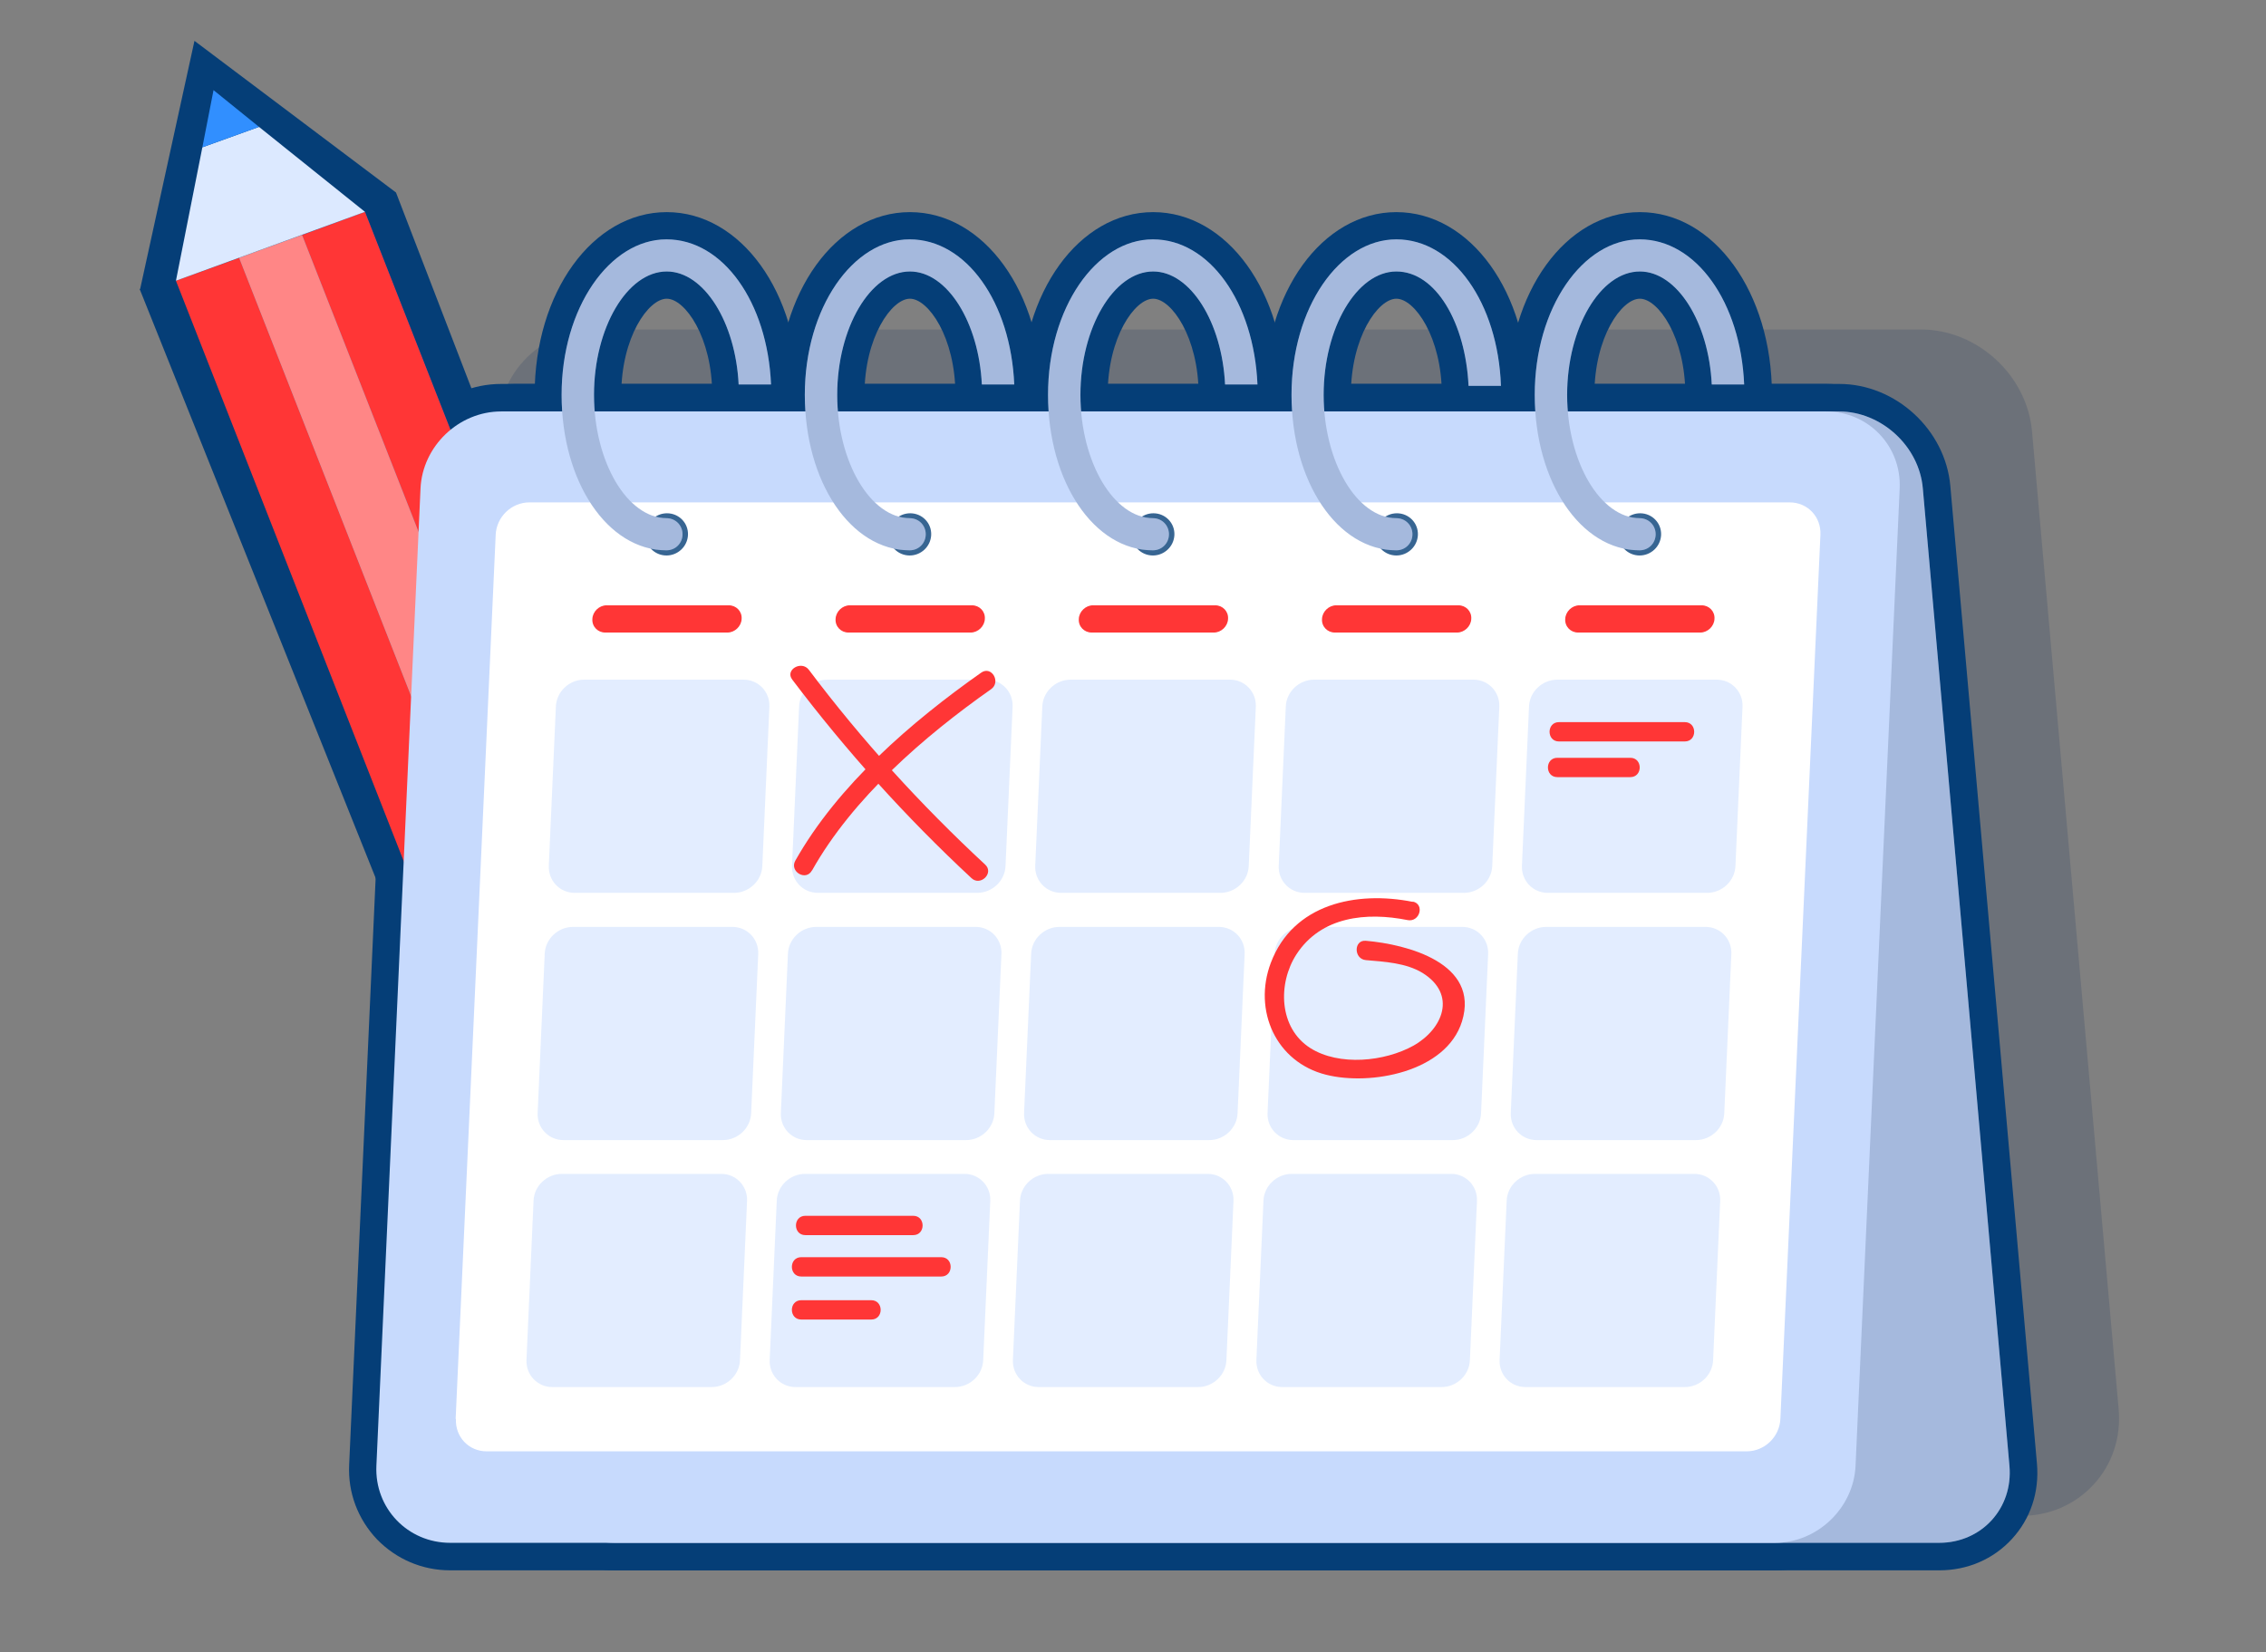 <?xml version="1.0" encoding="UTF-8"?> <svg xmlns="http://www.w3.org/2000/svg" id="a" viewBox="0 0 83.2 60.68"><rect x="0" y="0" width="83.2" height="60.68" fill="#808080" stroke="none"/><defs><style>.b{fill:#0053cc;}.c{fill:#053e77;}.d,.e{fill:#fff;}.f{fill:#ff3636;}.g{fill:#318fff;}.h{fill:#dce9ff;}.i{fill:#c7dafd;}.j{fill:#20375f;opacity:.2;}.k{opacity:.8;}.e{opacity:.4;}</style></defs><polygon class="c" points="5.13 10.62 9.35 8.19 27.97 55.66 23.78 57.18 5.13 10.62"></polygon><polygon class="c" points="7.47 8.88 11.66 7.35 30.28 54.81 26.09 56.34 7.47 8.88"></polygon><polygon class="c" points="32.6 53.97 14.54 7.07 7.14 1.5 5.14 10.64 9.79 8.06 28.4 55.5 32.6 53.97"></polygon><path class="c" d="M24.48,21.21c-.88,0-1.59-.71-1.59-1.59s.71-1.59,1.59-1.59c.66,0,1.67-1.41,1.67-3.53,0-.88,.71-1.59,1.59-1.59s1.59,.71,1.59,1.59c0,3.76-2.13,6.71-4.85,6.71Z"></path><path class="c" d="M33.41,21.21c-.88,0-1.59-.71-1.59-1.59s.71-1.59,1.59-1.59c.66,0,1.67-1.41,1.67-3.53,0-.88,.71-1.59,1.59-1.59s1.59,.71,1.59,1.59c0,3.76-2.13,6.71-4.85,6.71Z"></path><path class="c" d="M42.34,21.21c-.88,0-1.59-.71-1.59-1.59s.71-1.59,1.59-1.59c.66,0,1.67-1.41,1.67-3.53,0-.88,.71-1.59,1.59-1.59s1.59,.71,1.59,1.59c0,3.76-2.13,6.71-4.85,6.71Z"></path><path class="c" d="M51.27,21.21c-.88,0-1.59-.71-1.59-1.59s.71-1.59,1.59-1.59c.66,0,1.67-1.41,1.67-3.53,0-.88,.71-1.59,1.59-1.59s1.59,.71,1.59,1.59c0,3.76-2.13,6.71-4.85,6.71Z"></path><path class="c" d="M60.21,21.21c-.88,0-1.59-.71-1.59-1.59s.71-1.59,1.59-1.59c.66,0,1.67-1.41,1.67-3.53,0-.88,.71-1.59,1.59-1.59s1.59,.71,1.59,1.59c0,3.76-2.13,6.71-4.85,6.71Z"></path><path class="j" d="M25.57,55.67c-2.07,0-3.9-1.68-4.08-3.75l-3.18-35.9c-.09-1.04,.23-2.02,.92-2.77,.68-.74,1.63-1.15,2.66-1.15h48.64c2.07,0,3.9,1.68,4.08,3.75l3.18,35.9c.09,1.04-.23,2.02-.92,2.77-.68,.74-1.63,1.15-2.66,1.15H25.57Z"></path><path class="c" d="M22.57,57.67c-2.07,0-3.9-1.68-4.08-3.75l-3.18-35.9c-.09-1.04,.23-2.02,.92-2.77,.68-.74,1.63-1.15,2.66-1.15h48.64c2.07,0,3.9,1.68,4.08,3.75l3.18,35.9c.09,1.04-.23,2.02-.92,2.77-.68,.74-1.63,1.15-2.66,1.15H22.57Z"></path><path class="c" d="M16.53,57.67c-1.03,0-1.98-.41-2.69-1.14-.7-.74-1.07-1.71-1.02-2.74l1.62-35.9c.09-2.09,1.87-3.79,3.96-3.79h48.64c1.03,0,1.98,.4,2.69,1.14,.7,.74,1.07,1.71,1.02,2.74l-1.62,35.9c-.09,2.09-1.87,3.79-3.96,3.79H16.53Z"></path><path class="c" d="M20.49,49.27c-.56,0-1.09-.22-1.47-.63-.39-.4-.58-.94-.56-1.5l1.34-29.64c.05-1.12,1.01-2.04,2.13-2.04H63.4c.57,0,1.09,.22,1.48,.63s.58,.94,.56,1.5l-1.34,29.64c-.05,1.12-1.01,2.04-2.13,2.04H20.49Z"></path><path class="c" d="M19.12,51.74c-.58,0-1.12-.23-1.51-.64-.4-.41-.6-.96-.57-1.54l1.41-31.13c.05-1.15,1.03-2.09,2.19-2.09h43.99c.58,0,1.12,.23,1.51,.64,.4,.41,.6,.96,.57,1.54l-1.41,31.13c-.05,1.15-1.03,2.09-2.19,2.09H19.12Z"></path><path class="c" d="M17.87,54.3c-.59,0-1.14-.23-1.55-.66-.41-.42-.61-.98-.59-1.58l1.47-32.47c.05-1.18,1.06-2.14,2.24-2.14h46.27c.59,0,1.14,.23,1.55,.66,.41,.42,.61,.98,.59,1.58l-1.47,32.47c-.05,1.18-1.06,2.14-2.24,2.14H17.87Z"></path><path class="c" d="M21.1,33.79c-.54,0-1.04-.21-1.41-.6-.37-.39-.56-.9-.54-1.44l.26-5.85c.05-1.07,.96-1.95,2.04-1.95h5.85c.54,0,1.04,.21,1.41,.6s.56,.9,.54,1.44l-.26,5.85c-.05,1.07-.96,1.95-2.04,1.95h-5.85Z"></path><path class="c" d="M30.03,33.79c-.54,0-1.04-.21-1.41-.6-.37-.39-.56-.9-.54-1.44l.26-5.85c.05-1.07,.96-1.95,2.04-1.95h5.85c.54,0,1.04,.21,1.41,.6,.37,.39,.56,.9,.54,1.44l-.26,5.85c-.05,1.07-.96,1.95-2.04,1.95h-5.85Z"></path><path class="c" d="M38.96,33.79c-.54,0-1.04-.21-1.41-.6-.37-.39-.56-.9-.54-1.44l.26-5.85c.05-1.07,.96-1.95,2.04-1.95h5.85c.54,0,1.04,.21,1.41,.6s.56,.9,.54,1.44l-.26,5.85c-.05,1.07-.96,1.95-2.04,1.95h-5.85Z"></path><path class="c" d="M47.9,33.79c-.54,0-1.04-.21-1.41-.6-.37-.39-.56-.9-.54-1.44l.26-5.85c.05-1.07,.96-1.95,2.04-1.95h5.85c.54,0,1.04,.21,1.41,.6s.56,.9,.54,1.44l-.26,5.85c-.05,1.07-.96,1.95-2.04,1.95h-5.85Z"></path><path class="c" d="M56.83,33.79c-.54,0-1.04-.21-1.41-.6-.37-.39-.56-.9-.54-1.44l.26-5.85c.05-1.07,.96-1.95,2.04-1.95h5.85c.54,0,1.04,.21,1.41,.6,.37,.39,.56,.9,.54,1.44l-.26,5.85c-.05,1.07-.96,1.95-2.04,1.95h-5.85Z"></path><path class="c" d="M60.2,21.4c-.48,0-.95-.2-1.28-.55-.34-.35-.51-.82-.49-1.31,.04-.94,.84-1.71,1.79-1.71,.48,0,.95,.2,1.28,.55,.34,.35,.51,.82,.49,1.31-.04,.94-.84,1.71-1.79,1.71Z"></path><path class="c" d="M51.27,21.4c-.49,0-.95-.19-1.28-.55-.34-.35-.51-.82-.49-1.31,.04-.94,.84-1.71,1.79-1.71,.49,0,.95,.19,1.28,.55,.34,.35,.51,.82,.49,1.31-.04,.94-.84,1.71-1.79,1.71Z"></path><path class="c" d="M42.33,21.4c-.49,0-.95-.19-1.28-.55-.34-.35-.51-.82-.49-1.31,.04-.94,.84-1.71,1.79-1.71,.48,0,.95,.2,1.28,.55,.34,.35,.51,.82,.49,1.31-.04,.94-.84,1.71-1.79,1.71Z"></path><path class="c" d="M33.4,21.4c-.49,0-.95-.19-1.28-.55-.34-.35-.51-.82-.49-1.31,.04-.94,.84-1.71,1.79-1.71,.49,0,.95,.19,1.28,.55,.34,.35,.51,.82,.49,1.31-.04,.94-.84,1.71-1.79,1.71Z"></path><path class="c" d="M24.47,21.4c-.49,0-.95-.19-1.28-.55-.34-.35-.51-.82-.49-1.31,.04-.94,.84-1.71,1.79-1.71,.48,0,.95,.2,1.28,.55,.34,.35,.51,.82,.49,1.31-.04,.94-.84,1.71-1.79,1.71Z"></path><path class="c" d="M22.21,24.23c-.4,0-.79-.17-1.07-.45-.28-.29-.42-.69-.41-1.09,.04-.81,.7-1.45,1.52-1.45h4.49c.4,0,.79,.17,1.07,.45,.28,.29,.42,.69,.41,1.09-.04,.81-.7,1.45-1.52,1.45h-4.49Z"></path><path class="c" d="M31.14,24.23c-.4,0-.79-.17-1.07-.45-.28-.29-.42-.69-.41-1.09,.04-.81,.7-1.45,1.52-1.45h4.49c.4,0,.79,.17,1.07,.45,.28,.29,.42,.69,.41,1.09-.04,.81-.7,1.45-1.52,1.45h-4.49Z"></path><path class="c" d="M40.08,24.23c-.4,0-.79-.17-1.07-.45-.28-.29-.42-.69-.41-1.09,.04-.81,.7-1.45,1.52-1.45h4.49c.4,0,.79,.17,1.07,.46,.28,.29,.42,.69,.41,1.09-.04,.81-.7,1.45-1.52,1.45h-4.49Z"></path><path class="c" d="M49.01,24.23c-.4,0-.79-.17-1.07-.45-.28-.29-.42-.69-.41-1.09,.04-.81,.7-1.45,1.52-1.45h4.49c.4,0,.79,.17,1.07,.45,.28,.29,.42,.69,.41,1.09-.04,.81-.7,1.45-1.52,1.45h-4.49Z"></path><path class="c" d="M57.94,24.23c-.4,0-.79-.17-1.07-.46-.28-.29-.42-.69-.41-1.09,.04-.81,.7-1.45,1.52-1.45h4.49c.4,0,.79,.17,1.07,.46,.28,.29,.42,.69,.41,1.09-.04,.81-.7,1.45-1.52,1.45h-4.49Z"></path><path class="c" d="M20.69,42.87c-.54,0-1.04-.21-1.41-.6-.37-.39-.56-.9-.54-1.44l.26-5.85c.05-1.07,.96-1.95,2.04-1.95h5.85c.54,0,1.04,.21,1.41,.6s.56,.9,.54,1.44l-.26,5.85c-.05,1.07-.96,1.95-2.04,1.95h-5.85Z"></path><path class="c" d="M29.62,42.87c-.54,0-1.04-.21-1.41-.6s-.56-.9-.54-1.44l.26-5.85c.05-1.07,.96-1.95,2.04-1.95h5.85c.54,0,1.04,.21,1.41,.6s.56,.9,.54,1.44l-.26,5.85c-.05,1.07-.96,1.95-2.04,1.95h-5.85Z"></path><path class="c" d="M38.55,42.87c-.54,0-1.04-.21-1.41-.6s-.56-.9-.54-1.44l.26-5.85c.05-1.07,.96-1.95,2.04-1.95h5.85c.54,0,1.04,.21,1.41,.6s.56,.9,.54,1.44l-.26,5.85c-.05,1.07-.96,1.95-2.04,1.95h-5.85Z"></path><path class="c" d="M47.49,42.87c-.54,0-1.04-.21-1.41-.6-.37-.39-.56-.9-.54-1.44l.26-5.85c.05-1.07,.96-1.95,2.04-1.95h5.85c.54,0,1.04,.21,1.41,.6,.37,.39,.56,.9,.54,1.44l-.26,5.85c-.05,1.07-.96,1.95-2.04,1.95h-5.85Z"></path><path class="c" d="M56.42,42.87c-.54,0-1.04-.21-1.41-.6s-.56-.9-.54-1.44l.26-5.85c.05-1.07,.96-1.95,2.04-1.95h5.85c.54,0,1.04,.21,1.41,.6s.56,.9,.54,1.44l-.26,5.85c-.05,1.07-.96,1.95-2.04,1.95h-5.85Z"></path><path class="c" d="M20.28,51.95c-.54,0-1.04-.21-1.41-.6s-.56-.9-.54-1.44l.26-5.85c.05-1.07,.96-1.95,2.04-1.95h5.85c.54,0,1.04,.21,1.41,.6s.56,.9,.54,1.44l-.26,5.85c-.05,1.07-.96,1.95-2.04,1.95h-5.85Z"></path><path class="c" d="M29.21,51.95c-.54,0-1.04-.21-1.41-.6s-.56-.9-.54-1.44l.26-5.85c.05-1.07,.96-1.95,2.04-1.95h5.85c.54,0,1.04,.21,1.41,.6s.56,.9,.54,1.44l-.26,5.85c-.05,1.07-.96,1.95-2.04,1.95h-5.85Z"></path><path class="c" d="M38.14,51.95c-.54,0-1.04-.21-1.41-.6-.37-.39-.56-.9-.54-1.44l.26-5.85c.05-1.07,.96-1.95,2.04-1.95h5.85c.54,0,1.04,.21,1.41,.6,.37,.39,.56,.9,.54,1.44l-.26,5.85c-.05,1.07-.96,1.95-2.04,1.95h-5.85Z"></path><path class="c" d="M47.08,51.95c-.54,0-1.04-.21-1.41-.6s-.56-.9-.54-1.44l.26-5.85c.05-1.07,.96-1.95,2.04-1.95h5.85c.54,0,1.04,.21,1.41,.6s.56,.9,.54,1.44l-.26,5.85c-.05,1.07-.96,1.95-2.04,1.95h-5.85Z"></path><path class="c" d="M56.01,51.95c-.54,0-1.04-.21-1.41-.6-.37-.39-.56-.9-.54-1.44l.26-5.85c.05-1.07,.96-1.95,2.04-1.95h5.85c.54,0,1.04,.21,1.41,.6,.37,.39,.56,.9,.54,1.44l-.26,5.85c-.05,1.07-.96,1.95-2.04,1.95h-5.85Z"></path><path class="c" d="M24.48,21.21c-2.72,0-4.85-2.95-4.85-6.71s2.13-6.71,4.85-6.71,4.85,2.95,4.85,6.71c0,.88-.71,1.59-1.59,1.59s-1.59-.71-1.59-1.59c0-2.12-1-3.53-1.67-3.53s-1.67,1.41-1.67,3.53,1,3.53,1.67,3.53c.88,0,1.59,.71,1.59,1.59s-.71,1.59-1.59,1.59Z"></path><path class="c" d="M33.41,21.21c-2.72,0-4.85-2.95-4.85-6.71s2.13-6.71,4.85-6.71,4.85,2.95,4.85,6.71c0,.88-.71,1.59-1.59,1.59s-1.59-.71-1.59-1.59c0-2.12-1-3.53-1.67-3.53s-1.67,1.41-1.67,3.53,1,3.53,1.67,3.53c.88,0,1.59,.71,1.59,1.59s-.71,1.59-1.59,1.59Z"></path><path class="c" d="M42.34,21.21c-2.72,0-4.85-2.95-4.85-6.71s2.13-6.71,4.85-6.71,4.85,2.95,4.85,6.71c0,.88-.71,1.59-1.59,1.59s-1.59-.71-1.59-1.59c0-2.12-1-3.53-1.67-3.53s-1.67,1.41-1.67,3.53,1,3.53,1.67,3.53c.88,0,1.59,.71,1.59,1.59s-.71,1.59-1.59,1.59Z"></path><path class="c" d="M51.27,21.21c-2.72,0-4.85-2.95-4.85-6.71s2.13-6.71,4.85-6.71,4.85,2.95,4.85,6.71c0,.88-.71,1.59-1.59,1.59s-1.59-.71-1.59-1.59c0-2.12-1-3.53-1.67-3.53s-1.67,1.41-1.67,3.53,1,3.53,1.67,3.53c.88,0,1.59,.71,1.59,1.59s-.71,1.59-1.59,1.59Z"></path><path class="c" d="M60.21,21.21c-2.72,0-4.85-2.95-4.85-6.71s2.13-6.71,4.85-6.71,4.85,2.95,4.85,6.71c0,.88-.71,1.59-1.59,1.59s-1.59-.71-1.59-1.59c0-2.12-1-3.53-1.67-3.53s-1.67,1.41-1.67,3.53,1,3.53,1.67,3.53c.88,0,1.59,.71,1.59,1.59s-.71,1.59-1.59,1.59Z"></path><path class="c" d="M49.86,40.61c-.5,0-.98-.06-1.41-.16-1.13-.28-2.03-.99-2.56-1.99-.54-1.04-.6-2.3-.17-3.45,.73-1.92,2.49-3.02,4.82-3.02,.5,0,1.01,.05,1.52,.15,.68,.13,1.12,.73,1.05,1.42-.02,.25-.11,.48-.25,.67,.57,.27,1.1,.66,1.47,1.19,.32,.48,.64,1.29,.3,2.39-.64,2.06-2.98,2.8-4.79,2.8Zm-1.01-5.45c-.15,.13-.29,.28-.4,.45-.25,.39-.35,.9-.26,1.34,.07,.31,.23,.55,.47,.71,.28,.18,.69,.28,1.15,.28,.56,0,1.16-.15,1.6-.4,.39-.22,.57-.51,.57-.65,0-.12-.21-.26-.27-.3-.36-.22-.93-.27-1.48-.31h-.16c-.62-.06-1.11-.53-1.23-1.12Z"></path><path class="c" d="M35.9,33.35c-.34,0-.66-.13-.92-.36-2.42-2.25-4.67-4.74-6.7-7.42-.3-.4-.36-.92-.14-1.35,.23-.46,.72-.76,1.25-.76,.43,0,.83,.2,1.1,.55,1.89,2.49,4.02,4.85,6.35,7.02,.4,.38,.54,.94,.34,1.45-.21,.53-.72,.88-1.28,.88h0Z"></path><path class="c" d="M29.54,33.13c-.49,0-.95-.26-1.2-.69-.24-.41-.24-.91,0-1.33,1.39-2.48,3.72-4.85,7.13-7.24,.23-.16,.49-.25,.76-.25,.57,0,1.08,.38,1.26,.96,.18,.57-.03,1.19-.52,1.54-2.99,2.1-5.1,4.23-6.28,6.33-.24,.43-.67,.68-1.15,.68h0Z"></path><path class="c" d="M57.24,28.23c-.4,0-.77-.17-1.02-.46-.21-.25-.33-.56-.33-.9,0-.76,.59-1.35,1.34-1.35h4.62c.75,0,1.34,.59,1.34,1.35s-.59,1.35-1.34,1.35h-4.62Z"></path><path class="c" d="M57.18,29.54c-.75,0-1.34-.59-1.34-1.35,0-.33,.12-.65,.33-.9,.25-.29,.62-.46,1.02-.46h2.68c.4,0,.77,.17,1.02,.46,.21,.25,.33,.56,.33,.9,0,.76-.59,1.35-1.34,1.35h-2.68Z"></path><path class="c" d="M29.57,46.36c-.4,0-.77-.17-1.02-.46-.21-.25-.33-.56-.33-.9,0-.76,.59-1.35,1.34-1.35h3.96c.4,0,.77,.17,1.02,.46,.21,.25,.33,.56,.33,.9,0,.76-.59,1.35-1.34,1.35h-3.96Z"></path><path class="c" d="M29.43,47.88c-.75,0-1.34-.59-1.34-1.35,0-.33,.12-.65,.33-.9,.25-.29,.62-.46,1.02-.46h5.14c.75,0,1.34,.59,1.34,1.35s-.59,1.35-1.34,1.35h-5.14Z"></path><path class="c" d="M29.43,49.46c-.75,0-1.34-.59-1.34-1.35s.59-1.35,1.34-1.35h2.57c.4,0,.77,.17,1.02,.46,.21,.25,.33,.56,.33,.9,0,.76-.59,1.35-1.34,1.35h-2.57Z"></path><g><polygon class="f" points="8.78 9.47 6.46 10.31 24.35 55.91 26.67 55.07 8.78 9.47"></polygon><polygon class="b" points="13.4 7.78 11.09 8.63 28.98 54.23 31.29 53.38 13.4 7.78"></polygon><polygon class="f" points="13.4 7.78 11.09 8.63 28.98 54.23 31.29 53.38 13.4 7.78"></polygon><polygon class="e" points="11.09 8.63 8.78 9.47 26.67 55.07 28.98 54.23 11.09 8.63"></polygon><polygon class="f" points="11.09 8.63 8.78 9.47 26.67 55.07 28.98 54.23 11.09 8.63"></polygon><polygon class="e" points="11.09 8.63 8.78 9.47 26.67 55.07 28.98 54.23 11.09 8.63"></polygon><polygon class="h" points="9.51 4.66 7.43 5.41 6.46 10.31 13.4 7.78 9.51 4.66"></polygon><polygon class="g" points="7.84 3.31 7.43 5.41 9.51 4.66 7.84 3.31"></polygon></g><g><g><g><path class="i" d="M18.88,15.11h48.64c1.56,0,2.95,1.28,3.08,2.83l3.18,35.89c.14,1.56-1.02,2.83-2.58,2.83H22.57c-1.56,0-2.95-1.28-3.08-2.83l-3.18-35.89c-.14-1.56,1.02-2.83,2.58-2.83Z"></path><path class="j" d="M18.88,15.11h48.64c1.56,0,2.95,1.28,3.08,2.83l3.18,35.89c.14,1.56-1.02,2.83-2.58,2.83H22.57c-1.56,0-2.95-1.28-3.08-2.83l-3.18-35.89c-.14-1.56,1.02-2.83,2.58-2.83Z"></path><path class="i" d="M67.04,15.11H18.4c-1.56,0-2.89,1.28-2.96,2.83l-1.62,35.89c-.07,1.56,1.15,2.83,2.71,2.83h48.64c1.56,0,2.89-1.28,2.96-2.83l1.62-35.89c.07-1.56-1.15-2.83-2.71-2.83Z"></path><path class="d" d="M16.73,52.11l1.47-32.47c.03-.66,.58-1.19,1.24-1.19h46.27c.66,0,1.16,.53,1.13,1.19l-1.47,32.47c-.03,.66-.58,1.19-1.24,1.19H17.87c-.66,0-1.16-.53-1.13-1.19Z"></path><g class="k"><path class="h" d="M26.95,32.79h-5.85c-.55,0-.97-.45-.95-.99l.26-5.85c.02-.55,.49-.99,1.04-.99h5.85c.55,0,.97,.45,.95,.99l-.26,5.85c-.02,.55-.49,.99-1.04,.99Z"></path><path class="h" d="M35.88,32.79h-5.85c-.55,0-.97-.45-.95-.99l.26-5.85c.02-.55,.49-.99,1.04-.99h5.85c.55,0,.97,.45,.95,.99l-.26,5.85c-.02,.55-.49,.99-1.04,.99Z"></path><path class="h" d="M44.81,32.79h-5.85c-.55,0-.97-.45-.95-.99l.26-5.85c.02-.55,.49-.99,1.04-.99h5.85c.55,0,.97,.45,.95,.99l-.26,5.85c-.02,.55-.49,.99-1.04,.99Z"></path><path class="h" d="M53.75,32.79h-5.85c-.55,0-.97-.45-.95-.99l.26-5.85c.02-.55,.49-.99,1.04-.99h5.85c.55,0,.97,.45,.95,.99l-.26,5.85c-.02,.55-.49,.99-1.04,.99Z"></path><path class="h" d="M62.68,32.79h-5.85c-.55,0-.97-.45-.95-.99l.26-5.85c.02-.55,.49-.99,1.04-.99h5.85c.55,0,.97,.45,.95,.99l-.26,5.85c-.02,.55-.49,.99-1.04,.99Z"></path><g><path class="c" d="M60.2,20.4h0c-.44,0-.79-.36-.77-.8h0c.02-.42,.37-.75,.79-.75h0c.44,0,.79,.36,.77,.8h0c-.02,.42-.37,.75-.79,.75Z"></path><path class="c" d="M51.27,20.4h0c-.44,0-.79-.36-.77-.8h0c.02-.42,.37-.75,.79-.75h0c.44,0,.79,.36,.77,.8h0c-.02,.42-.37,.75-.79,.75Z"></path><path class="c" d="M42.33,20.4h0c-.44,0-.79-.36-.77-.8h0c.02-.42,.37-.75,.79-.75h0c.44,0,.79,.36,.77,.8h0c-.02,.42-.37,.75-.79,.75Z"></path><path class="c" d="M33.4,20.4h0c-.44,0-.79-.36-.77-.8h0c.02-.42,.37-.75,.79-.75h0c.44,0,.79,.36,.77,.8h0c-.02,.42-.37,.75-.79,.75Z"></path><path class="c" d="M24.47,20.4h0c-.44,0-.79-.36-.77-.8h0c.02-.42,.37-.75,.79-.75h0c.44,0,.79,.36,.77,.8h0c-.02,.42-.37,.75-.79,.75Z"></path></g></g><g><path class="f" d="M26.71,23.23h-4.49c-.27,0-.49-.22-.47-.5h0c.01-.27,.25-.5,.52-.5h4.49c.27,0,.49,.22,.47,.5h0c-.01,.27-.25,.5-.52,.5Z"></path><path class="f" d="M35.64,23.23h-4.49c-.27,0-.49-.22-.47-.5h0c.01-.27,.25-.5,.52-.5h4.49c.27,0,.49,.22,.47,.5h0c-.01,.27-.25,.5-.52,.5Z"></path><path class="f" d="M44.57,23.23h-4.49c-.27,0-.49-.22-.47-.5h0c.01-.27,.25-.5,.52-.5h4.49c.27,0,.49,.22,.47,.5h0c-.01,.27-.25,.5-.52,.5Z"></path><path class="f" d="M53.5,23.23h-4.49c-.27,0-.49-.22-.47-.5h0c.01-.27,.25-.5,.52-.5h4.49c.27,0,.49,.22,.47,.5h0c-.01,.27-.25,.5-.52,.5Z"></path><path class="f" d="M62.43,23.23h-4.49c-.27,0-.49-.22-.47-.5h0c.01-.27,.25-.5,.52-.5h4.49c.27,0,.49,.22,.47,.5h0c-.01,.27-.25,.5-.52,.5Z"></path></g><g class="k"><path class="h" d="M26.54,41.87h-5.85c-.55,0-.97-.45-.95-.99l.26-5.85c.02-.55,.49-.99,1.04-.99h5.85c.55,0,.97,.45,.95,.99l-.26,5.85c-.02,.55-.49,.99-1.04,.99Z"></path><path class="h" d="M35.47,41.87h-5.85c-.55,0-.97-.45-.95-.99l.26-5.85c.02-.55,.49-.99,1.04-.99h5.85c.55,0,.97,.45,.95,.99l-.26,5.85c-.02,.55-.49,.99-1.04,.99Z"></path><path class="h" d="M44.4,41.87h-5.85c-.55,0-.97-.45-.95-.99l.26-5.85c.02-.55,.49-.99,1.04-.99h5.85c.55,0,.97,.45,.95,.99l-.26,5.85c-.02,.55-.49,.99-1.04,.99Z"></path><path class="h" d="M53.34,41.87h-5.85c-.55,0-.97-.45-.95-.99l.26-5.85c.02-.55,.49-.99,1.04-.99h5.85c.55,0,.97,.45,.95,.99l-.26,5.85c-.02,.55-.49,.99-1.04,.99Z"></path><path class="h" d="M62.27,41.87h-5.85c-.55,0-.97-.45-.95-.99l.26-5.85c.02-.55,.49-.99,1.04-.99h5.85c.55,0,.97,.45,.95,.99l-.26,5.85c-.02,.55-.49,.99-1.04,.99Z"></path></g><g class="k"><path class="h" d="M26.13,50.94h-5.85c-.55,0-.97-.45-.95-.99l.26-5.85c.02-.55,.49-.99,1.04-.99h5.85c.55,0,.97,.45,.95,.99l-.26,5.85c-.02,.55-.49,.99-1.04,.99Z"></path><path class="h" d="M35.06,50.94h-5.85c-.55,0-.97-.45-.95-.99l.26-5.85c.02-.55,.49-.99,1.04-.99h5.85c.55,0,.97,.45,.95,.99l-.26,5.85c-.02,.55-.49,.99-1.04,.99Z"></path><path class="h" d="M43.99,50.94h-5.85c-.55,0-.97-.45-.95-.99l.26-5.85c.02-.55,.49-.99,1.04-.99h5.85c.55,0,.97,.45,.95,.99l-.26,5.85c-.02,.55-.49,.99-1.04,.99Z"></path><path class="h" d="M52.93,50.94h-5.85c-.55,0-.97-.45-.95-.99l.26-5.85c.02-.55,.49-.99,1.04-.99h5.85c.55,0,.97,.45,.95,.99l-.26,5.85c-.02,.55-.49,.99-1.04,.99Z"></path><path class="h" d="M61.86,50.94h-5.85c-.55,0-.97-.45-.95-.99l.26-5.85c.02-.55,.49-.99,1.04-.99h5.85c.55,0,.97,.45,.95,.99l-.26,5.85c-.02,.55-.49,.99-1.04,.99Z"></path></g></g><g><path class="i" d="M24.48,19.03c-1.45,0-2.67-2.07-2.67-4.53s1.22-4.53,2.67-4.53c1.37,0,2.53,1.87,2.64,4.15h1.19c-.13-3.02-1.76-5.33-3.84-5.33s-3.85,2.51-3.85,5.71,1.69,5.71,3.85,5.71c.33,0,.59-.26,.59-.59s-.26-.59-.59-.59Z"></path><path class="i" d="M33.41,19.03c-1.45,0-2.67-2.07-2.67-4.53s1.22-4.53,2.67-4.53c1.37,0,2.53,1.87,2.64,4.15h1.19c-.13-3.02-1.76-5.33-3.84-5.33s-3.85,2.51-3.85,5.71,1.69,5.71,3.85,5.71c.33,0,.59-.26,.59-.59s-.26-.59-.59-.59Z"></path><path class="i" d="M42.34,19.03c-1.45,0-2.67-2.07-2.67-4.53s1.22-4.53,2.67-4.53c1.37,0,2.53,1.87,2.64,4.15h1.19c-.13-3.02-1.76-5.33-3.84-5.33s-3.85,2.51-3.85,5.71,1.69,5.71,3.85,5.71c.33,0,.59-.26,.59-.59s-.26-.59-.59-.59Z"></path><path class="i" d="M51.27,19.03c-1.45,0-2.67-2.07-2.67-4.53s1.22-4.53,2.67-4.53,2.54,1.89,2.65,4.2h1.19c-.11-3.04-1.75-5.38-3.84-5.38s-3.85,2.51-3.85,5.71,1.69,5.71,3.85,5.71c.33,0,.59-.26,.59-.59s-.26-.59-.59-.59Z"></path><path class="i" d="M60.21,19.03c-1.45,0-2.67-2.07-2.67-4.53s1.22-4.53,2.67-4.53c1.37,0,2.53,1.87,2.64,4.15h1.19c-.13-3.02-1.76-5.33-3.84-5.33s-3.85,2.51-3.85,5.71,1.69,5.71,3.85,5.71c.33,0,.59-.26,.59-.59s-.26-.59-.59-.59Z"></path><path class="j" d="M24.48,19.03c-1.45,0-2.67-2.07-2.67-4.53s1.22-4.53,2.67-4.53c1.37,0,2.53,1.87,2.64,4.15h1.19c-.13-3.02-1.76-5.33-3.84-5.33s-3.85,2.51-3.85,5.71,1.69,5.71,3.85,5.71c.33,0,.59-.26,.59-.59s-.26-.59-.59-.59Z"></path><path class="j" d="M33.41,19.03c-1.45,0-2.67-2.07-2.67-4.53s1.22-4.53,2.67-4.53c1.37,0,2.53,1.87,2.64,4.15h1.19c-.13-3.02-1.76-5.33-3.84-5.33s-3.85,2.51-3.85,5.71,1.69,5.71,3.85,5.71c.33,0,.59-.26,.59-.59s-.26-.59-.59-.59Z"></path><path class="j" d="M42.34,19.03c-1.45,0-2.67-2.07-2.67-4.53s1.22-4.53,2.67-4.53c1.37,0,2.53,1.87,2.64,4.15h1.19c-.13-3.02-1.76-5.33-3.84-5.33s-3.85,2.51-3.85,5.71,1.69,5.71,3.85,5.71c.33,0,.59-.26,.59-.59s-.26-.59-.59-.59Z"></path><path class="j" d="M51.27,19.03c-1.45,0-2.67-2.07-2.67-4.53s1.22-4.53,2.67-4.53,2.54,1.89,2.65,4.2h1.19c-.11-3.04-1.75-5.38-3.84-5.38s-3.85,2.51-3.85,5.71,1.69,5.71,3.85,5.71c.33,0,.59-.26,.59-.59s-.26-.59-.59-.59Z"></path><path class="j" d="M60.21,19.03c-1.45,0-2.67-2.07-2.67-4.53s1.22-4.53,2.67-4.53c1.37,0,2.53,1.87,2.64,4.15h1.19c-.13-3.02-1.76-5.33-3.84-5.33s-3.85,2.51-3.85,5.71,1.69,5.71,3.85,5.71c.33,0,.59-.26,.59-.59s-.26-.59-.59-.59Z"></path></g></g><path class="f" d="M51.87,33.12c-2.07-.41-4.39,.07-5.21,2.24-.66,1.75,.19,3.65,2.03,4.11,1.62,.41,4.41-.09,4.99-1.96,.66-2.14-2.02-2.83-3.53-2.96-.45-.04-.45,.67,0,.71,.69,.06,1.47,.1,2.08,.47,1.27,.79,.75,2.06-.33,2.67-1.06,.59-2.73,.76-3.79,.09-1.16-.74-1.2-2.37-.51-3.44,.91-1.4,2.58-1.56,4.08-1.26,.45,.09,.64-.59,.19-.68h0Z"></path><g><path class="f" d="M29.09,24.96c1.98,2.62,4.17,5.05,6.58,7.29,.33,.31,.84-.19,.5-.5-2.36-2.19-4.53-4.57-6.47-7.15-.27-.36-.89,0-.61,.36h0Z"></path><path class="f" d="M29.82,31.96c1.49-2.65,4.11-4.92,6.57-6.65,.37-.26,.02-.87-.36-.61-2.57,1.81-5.27,4.14-6.83,6.91-.22,.4,.39,.76,.61,.36h0Z"></path></g><g><path class="f" d="M57.24,27.23h4.62c.46,0,.46-.71,0-.71h-4.62c-.46,0-.46,.71,0,.71h0Z"></path><path class="f" d="M57.18,28.54h2.68c.46,0,.46-.71,0-.71h-2.68c-.46,0-.46,.71,0,.71h0Z"></path></g><g><path class="f" d="M29.57,45.36h3.96c.46,0,.46-.71,0-.71h-3.96c-.46,0-.46,.71,0,.71h0Z"></path><path class="f" d="M29.42,46.88h5.14c.46,0,.46-.71,0-.71h-5.14c-.46,0-.46,.71,0,.71h0Z"></path><path class="f" d="M29.42,48.46h2.57c.46,0,.46-.71,0-.71h-2.57c-.46,0-.46,.71,0,.71h0Z"></path></g></g></svg> 